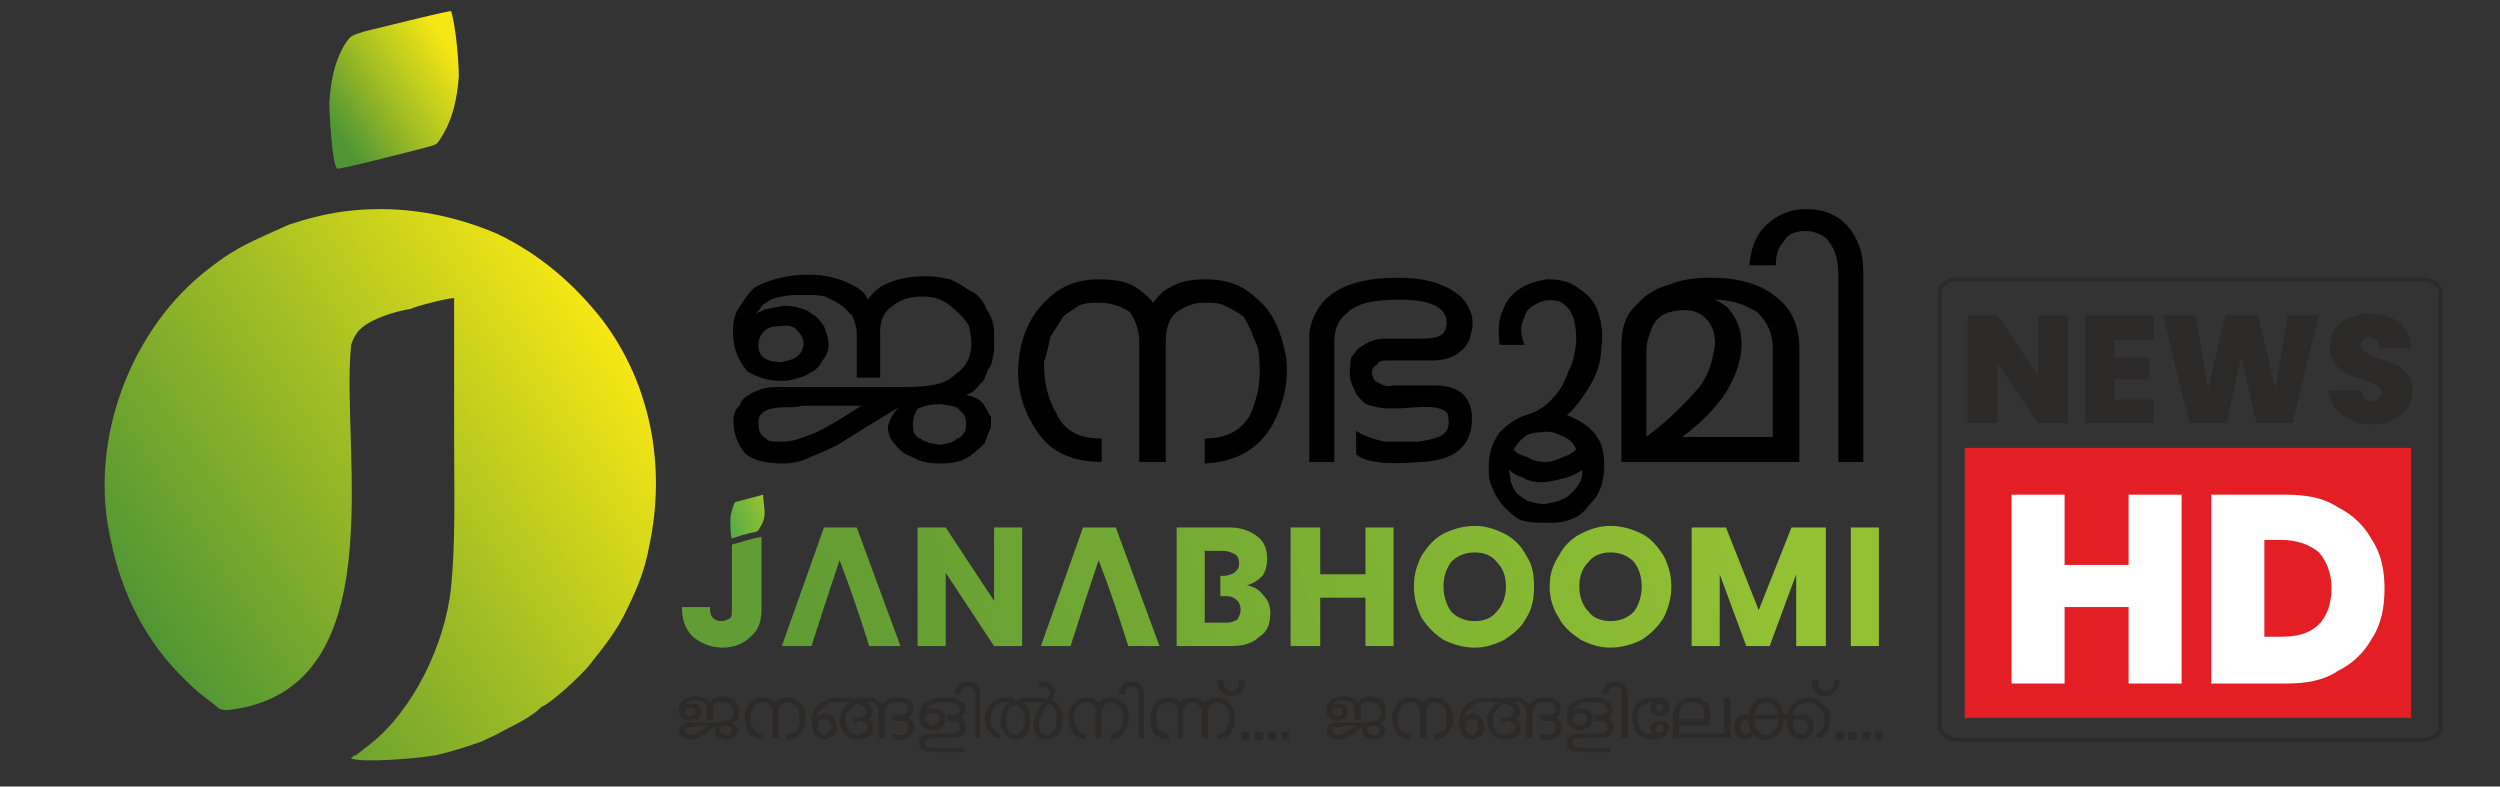 <?xml version="1.0" encoding="UTF-8"?>
<!DOCTYPE svg PUBLIC "-//W3C//DTD SVG 1.1//EN" "http://www.w3.org/Graphics/SVG/1.1/DTD/svg11.dtd">
<!-- Creator: CorelDRAW X7 -->
<svg xmlns="http://www.w3.org/2000/svg" xml:space="preserve" width="1602px" height="504px" version="1.1" style="shape-rendering:geometricPrecision; text-rendering:geometricPrecision; image-rendering:optimizeQuality; fill-rule:evenodd; clip-rule:evenodd"
viewBox="0 0 1602 504"
 xmlns:xlink="http://www.w3.org/1999/xlink">
 <rect x="0" y="0" width="1602" height="504" fill="#333333" stroke="none"/>
 <defs>
  <style type="text/css">
   <![CDATA[
    .str0 {stroke:#2B2A29;stroke-width:2.7}
    .fil0 {fill:none}
    .fil8 {fill:#E31E24}
    .fil5 {fill:black}
    .fil9 {fill:#FEFEFE;fill-rule:nonzero}
    .fil6 {fill:#2B2A29;fill-rule:nonzero}
    .fil7 {fill:#2B2A29;fill-rule:nonzero}
    .fil1 {fill:url(#id0)}
    .fil3 {fill:url(#id1)}
    .fil2 {fill:url(#id2)}
    .fil4 {fill:url(#id3)}
   ]]>
  </style>
  <linearGradient id="id0" gradientUnits="userSpaceOnUse" x1="96.68" y1="408.51" x2="390.492" y2="212.631">
   <stop offset="0" style="stop-opacity:1; stop-color:#519634"/>
   <stop offset="0.529" style="stop-opacity:1; stop-color:#A3BE24"/>
   <stop offset="1" style="stop-opacity:1; stop-color:#F5E714"/>
  </linearGradient>
  <linearGradient id="id1" gradientUnits="userSpaceOnUse" x1="533.288" y1="468.718" x2="1107.26" y2="283.023">
   <stop offset="0" style="stop-opacity:1; stop-color:#619C34"/>
   <stop offset="1" style="stop-opacity:1; stop-color:#92C133"/>
  </linearGradient>
  <linearGradient id="id2" gradientUnits="userSpaceOnUse" x1="215.087" y1="82.524" x2="289.695" y2="32.786">
   <stop offset="0" style="stop-opacity:1; stop-color:#519634"/>
   <stop offset="0.459" style="stop-opacity:1; stop-color:#A3BE24"/>
   <stop offset="1" style="stop-opacity:1; stop-color:#F5E714"/>
  </linearGradient>
  <linearGradient id="id3" gradientUnits="userSpaceOnUse" x1="467.549" y1="334.578" x2="490.006" y2="327.031">
   <stop offset="0" style="stop-opacity:1; stop-color:#5BAC45"/>
   <stop offset="1" style="stop-opacity:1; stop-color:#92C133"/>
  </linearGradient>
 </defs>
 <g id="Layer_x0020_1">
  <rect class="fil0" x="1" width="1602" height="504"/>
  <g id="_416742184704">
   <path class="fil1" d="M263 198c-7,1 -17,4 -23,7 -8,4 -12,7 -15,16 -7,68 29,222 -79,234 -5,0 -6,-1 -8,-3 -9,-7 -11,-8 -19,-16 -25,-24 -41,-55 -48,-90 -14,-60 10,-130 58,-170 22,-18 32,-21 56,-32 21,-7 38,-10 59,-10 26,0 52,6 75,16 27,13 49,32 67,55 31,41 41,94 30,145 -3,17 -9,30 -16,44 -6,12 -15,23 -23,33 -5,6 -23,23 -30,26 -6,6 -16,11 -24,15 -5,3 -8,4 -14,7 -8,3 -21,7 -30,9 -11,2 -47,5 -54,2 0,-1 0,0 1,-1 1,-1 1,-1 2,-1l9 -7c28,-22 48,-64 52,-100 3,-30 2,-62 2,-93 0,-16 0,-31 0,-47 0,-15 0,-32 0,-46 -4,0 -24,5 -28,7z"/>
   <path class="fil2" d="M289 7c3,9 5,32 5,42 -1,14 -4,27 -10,37 -5,8 -3,6 -13,9 -8,2 -54,14 -55,13 -3,-2 -5,-35 -5,-42 1,-14 3,-25 9,-36 5,-8 5,-7 14,-10 17,-4 40,-10 55,-13z"/>
   <path class="fil3" d="M488 344l0 46c0,8 -2,14 -7,18 -4,4 -10,7 -18,7 -8,0 -14,-3 -19,-7 -5,-5 -7,-11 -7,-19l18 0c0,3 0,5 2,7 1,1 3,2 5,2 3,0 4,-1 6,-2 1,-1 1,-4 1,-6l0 -41c7,-2 13,-4 19,-5zm32 70l-19 0 27 -76 21 0 28 76 -20 0c-6,-19 -12,-37 -19,-55 -6,18 -12,36 -18,55zm135 0l-18 0 -31 -47 0 47 -18 0 0 -76 18 0 31 47 0 -47 18 0 0 76zm31 0l-19 0 27 -76 21 0 28 76 -20 0c-6,-19 -12,-37 -19,-55 -6,18 -12,36 -18,55zm113 -39c5,1 8,3 11,7 3,3 4,7 4,11 0,7 -2,12 -7,15 -4,4 -10,6 -18,6l-35 0 0 -76 34 0c7,0 13,2 18,6 4,3 6,8 6,14 0,4 -1,8 -3,11 -3,3 -6,5 -10,6zm-27 -6l0 0 0 13 0 0 0 17 14 0c3,0 5,-1 7,-2 1,-2 2,-4 2,-6 0,-3 -1,-5 -2,-6 -2,-2 -4,-3 -8,-3l-3 0 0 -13 2 0c3,0 5,-1 7,-2 2,-2 3,-3 3,-6 0,-3 -1,-5 -3,-6 -2,-1 -4,-2 -7,-2l-12 0 0 16zm121 -31l0 76 -18 0 0 -31 -29 0 0 31 -19 0 0 -76 19 0 0 30 29 0 0 -30 18 0zm52 77c-7,0 -14,-2 -20,-5 -6,-4 -10,-8 -14,-14 -3,-6 -5,-13 -5,-20 0,-8 2,-14 5,-20 4,-6 8,-11 14,-14 6,-3 13,-5 20,-5 7,0 13,2 19,5 6,3 11,8 14,14 4,6 5,12 5,20 0,7 -1,14 -5,20 -3,6 -8,10 -14,14 -6,3 -12,5 -19,5zm0 -17c6,0 11,-2 14,-6 4,-4 6,-10 6,-16 0,-7 -2,-12 -6,-16 -3,-4 -8,-6 -14,-6 -6,0 -11,2 -15,6 -3,4 -5,9 -5,16 0,6 2,12 5,16 4,4 9,6 15,6zm87 17c-7,0 -13,-2 -19,-5 -6,-4 -11,-8 -14,-14 -4,-6 -6,-13 -6,-20 0,-8 2,-14 6,-20 3,-6 8,-11 14,-14 6,-3 12,-5 19,-5 7,0 14,2 20,5 6,3 10,8 14,14 3,6 5,12 5,20 0,7 -2,14 -5,20 -4,6 -8,10 -14,14 -6,3 -13,5 -20,5zm0 -17c6,0 11,-2 15,-6 3,-4 5,-10 5,-16 0,-7 -2,-12 -5,-16 -4,-4 -9,-6 -15,-6 -6,0 -11,2 -14,6 -4,4 -6,9 -6,16 0,6 2,12 6,16 3,4 8,6 14,6zm138 -60l0 76 -19 0 0 -46 -17 46 -15 0 -17 -46 0 46 -18 0 0 -76 22 0 21 53 21 -53 22 0zm34 0l0 76 -18 0 0 -76 18 0z"/>
   <path class="fil4" d="M489 317c0,3 1,9 1,11 0,4 -1,7 -3,10 -1,2 -1,2 -3,3 -3,0 -15,4 -15,4 -1,-1 -1,-10 -1,-12 0,-3 1,-6 2,-9 1,-3 1,-2 4,-3 4,-1 11,-3 15,-4z"/>
   <path class="fil5" d="M1131 145c-6,6 -9,14 -10,25l0 0 17 0c0,-6 1,-11 5,-15l0 0c2,-5 8,-7 14,-7l0 0c6,0 13,3 15,7l0 0c4,5 6,12 6,21l0 0 0 120 16 0 0 -122c0,-13 -4,-22 -10,-29l0 0c-6,-7 -15,-11 -27,-11l0 0c-10,0 -19,4 -26,11zm-647 39c-4,3 -7,8 -11,14l0 0c-3,5 -4,12 -3,20l0 0c1,8 4,14 9,20l0 0c7,4 13,6 21,6l0 0c2,0 6,0 9,-1l0 0c4,-1 7,-2 10,-4l0 0c4,-2 6,-4 8,-8l0 0c2,-2 4,-6 4,-10l0 0c0,-5 -2,-9 -3,-12l0 0c-3,-4 -4,-6 -8,-8l0 0c-2,-2 -5,-3 -9,-4l0 0c-4,-1 -6,-1 -10,-1l0 0c-3,1 -6,1 -9,2l0 0c-3,0 -4,2 -6,2l0 0c-2,1 -2,2 -2,2l0 0c0,-1 2,-3 3,-4l0 0c1,-2 2,-3 4,-4l0 0c2,-2 5,-3 10,-4l0 0c4,-1 9,-1 15,-1l0 0c4,0 9,0 13,1l0 0c3,2 7,3 9,5l0 0c4,2 5,5 8,7l0 0c1,3 3,7 3,11l0 0 0 29 15 0 0 -30c0,-7 3,-13 8,-16l0 0c5,-4 11,-6 19,-6l0 0c8,0 13,2 18,6l0 0c5,4 9,8 12,13l0 0c1,5 2,10 1,16l0 0c-1,6 -4,11 -10,15l0 0c-4,4 -9,6 -16,7l0 0c-6,1 -14,1 -26,1l0 0 -70 0c-4,0 -7,0 -11,1l0 0c-3,1 -6,2 -9,4l0 0c-2,1 -5,3 -6,7l0 0c-3,2 -4,6 -4,10l0 0c0,8 3,15 7,20l0 0c5,5 14,7 25,7l0 0c5,0 11,-1 17,-4l0 0c5,-2 12,-5 18,-8l0 0c6,-4 13,-8 19,-12l0 0c7,-4 13,-8 20,-12l0 0c-4,4 -6,8 -7,12l0 0c0,4 1,8 4,11l0 0c3,4 6,7 12,9l0 0c5,3 10,4 18,4l0 0c2,0 6,0 10,-1l0 0c4,-1 8,-3 10,-5l0 0c3,-2 5,-4 8,-7l0 0c1,-3 2,-6 4,-10l0 0c0,-2 0,-5 0,-7l0 0c-2,-2 -2,-4 -3,-5l0 0c-1,-2 -2,-4 -5,-6l0 0c-1,-1 -4,-2 -8,-3l0 0c4,-1 7,-4 9,-7l0 0c3,-2 4,-6 5,-9l0 0c3,-3 3,-8 4,-12l0 0c0,-3 0,-7 0,-11l0 0c0,-5 -1,-11 -5,-16l0 0c-2,-6 -6,-10 -11,-12l0 0c-4,-3 -8,-5 -12,-7l0 0c-5,-1 -9,-2 -15,-2l0 0c-12,0 -22,2 -30,7l0 0c-3,2 -5,4 -8,8l0 0c-1,-4 -5,-7 -11,-10l0 0c-8,-4 -17,-6 -27,-6l0 0c-13,0 -25,3 -34,8zm5 45c-2,-2 -3,-4 -3,-8l0 0c0,-3 1,-6 3,-8l0 0c2,-3 6,-4 11,-4l0 0c5,-1 9,0 11,3l0 0c3,3 4,6 4,9l0 0c-1,4 -2,6 -5,8l0 0c-3,2 -6,2 -9,3l0 0c-1,0 -1,0 -1,0l0 0c-5,0 -8,-1 -11,-3zm107 55c-2,-1 -4,-1 -6,-3l0 0c-2,0 -3,-2 -4,-3l0 0c-1,-2 -1,-4 -1,-6l0 0c0,-4 1,-7 3,-10l0 0c4,-2 8,-3 15,-3l0 0c6,1 10,1 12,4l0 0c3,2 4,5 4,8l0 0c0,3 0,5 -1,6l0 0c-1,2 -3,4 -5,4l0 0c-1,2 -3,2 -5,3l0 0c-2,0 -4,1 -5,1l0 0c-3,0 -4,-1 -7,-1zm-105 -3c-4,-2 -5,-5 -5,-10l0 0c0,-4 1,-6 5,-8l0 0c2,-1 6,-2 11,-2l0 0c4,0 9,0 12,-1l0 0c4,0 6,0 10,0l0 0c3,0 7,0 12,0l0 0 16 0 -16 10c-5,3 -12,7 -18,9l0 0c-5,2 -11,4 -16,4l0 0c-1,0 -2,0 -4,0l0 0c-2,0 -6,0 -7,-2zm348 -68l0 12 0 27 0 16 0 28 16 0 0 -38 0 -38c0,-9 2,-15 10,-21l0 0c6,-5 17,-7 32,-7l0 0c12,0 19,2 23,4l0 0c5,3 7,6 7,11l0 0c0,4 -2,7 -4,8l0 0c-4,2 -9,2 -17,2l0 0c-8,0 -14,0 -19,0l0 0c-5,0 -10,2 -13,4l0 0c-4,2 -6,5 -8,8l0 0c-1,3 -1,7 -1,11l0 0c0,3 1,6 3,10l0 0c1,3 3,5 6,8l0 0c3,2 5,2 9,3l0 0c4,1 12,1 24,0l0 0c13,-1 21,1 21,6l0 0c1,6 0,9 -4,12l0 0c-4,2 -9,3 -15,4l0 0c-5,0 -13,0 -22,0l0 0c-8,-2 -14,-4 -18,-7l0 0 0 15c5,5 18,7 42,5l0 0c23,-1 34,-12 32,-32l0 0c-2,-12 -10,-17 -24,-17l0 0 -26 0c-4,1 -7,0 -10,-2l0 0c-3,-1 -3,-3 -4,-6l0 0c0,-2 1,-4 3,-5l0 0c2,-3 4,-3 7,-3l0 0c11,0 20,0 29,0l0 0c7,0 14,-2 18,-6l0 0c5,-4 6,-8 7,-13l0 0c2,-8 -1,-16 -7,-22l0 0c-8,-7 -21,-12 -39,-12l0 0c-1,0 -1,0 -2,0l0 0c-34,0 -52,12 -56,35zm232 -31c-8,2 -16,6 -22,13l0 0c-8,7 -10,16 -10,28l0 0 0 36 0 37 114 0 0 -48 0 -13c0,-4 0,-8 0,-12l0 0c0,-13 -4,-24 -14,-32l0 0c-9,-8 -23,-13 -42,-13l0 0c-11,0 -19,1 -26,4zm37 66c5,-9 8,-19 8,-27l0 0c0,-10 -3,-17 -9,-24l0 0c-3,-2 -5,-4 -9,-5l0 0c11,0 20,3 28,8l0 0c7,7 10,14 10,23l0 0 0 25 0 32 -58 0c16,-12 25,-23 30,-32zm-53 -7l0 -16c0,-6 2,-11 4,-16l0 0c3,-6 8,-9 16,-10l0 0c9,-1 14,1 18,5l0 0c4,4 6,9 6,16l0 0c-1,10 -4,20 -10,28l0 0c-7,8 -17,19 -34,32l0 0 0 -39zm-303 -58c-7,3 -10,7 -13,11l0 0c-3,-4 -8,-8 -13,-11l0 0c-6,-3 -13,-4 -22,-4l0 0c-13,0 -24,4 -33,13l0 0c-9,8 -16,21 -18,37l0 0c-2,16 1,31 10,45l0 0c8,14 22,22 43,22l0 0 0 -15c-15,0 -24,-5 -29,-16l0 0c-6,-10 -8,-21 -8,-33l0 0c2,-6 3,-11 4,-16l0 0c3,-5 6,-9 8,-13l0 0c4,-3 7,-5 10,-7l0 0c4,-2 9,-2 13,-2l0 0c8,0 14,2 20,6l0 0c3,4 6,11 6,19l0 0 0 77 17 0 0 -77c0,-8 2,-15 7,-19l0 0c6,-4 11,-6 18,-6l0 0c6,0 9,0 13,2l0 0c4,2 8,4 12,7l0 0c2,4 5,8 6,13l0 0c3,5 4,10 4,16l0 0c1,12 -1,23 -6,34l0 0c-5,9 -14,15 -29,15l0 0 0 16c20,-1 34,-9 43,-24l0 0c8,-15 11,-29 9,-45l0 0c-3,-15 -8,-28 -18,-36l0 0c-9,-9 -19,-13 -34,-13l0 0c-7,0 -15,1 -20,4zm239 -4c-6,1 -13,3 -17,6l0 0c-5,3 -9,8 -11,14l0 0c-3,6 -3,14 -2,22l0 0 16 0c-3,-7 -3,-12 0,-18l0 0c1,-5 5,-7 9,-9l0 0c4,-2 8,-2 13,-1l0 0c4,2 7,5 9,10l0 0c2,6 2,11 2,17l0 0c-1,7 -2,13 -5,18l0 0c-2,6 -5,12 -9,16l0 0c-5,6 -10,9 -15,11l0 0c-8,2 -14,6 -20,12l0 0c-5,7 -7,14 -7,22l0 0c0,5 0,9 2,13l0 0c2,5 4,8 7,12l0 0c4,4 7,7 11,9l0 0c5,2 11,2 17,2l0 0c5,0 10,0 15,-2l0 0c6,-2 9,-5 12,-9l0 0c4,-4 6,-7 8,-12l0 0c1,-4 2,-8 2,-13l0 0c0,-8 -1,-15 -6,-21l0 0c-4,-5 -10,-9 -18,-12l0 0c6,-5 10,-11 15,-19l0 0c4,-7 7,-15 7,-23l0 0c1,-8 1,-16 -2,-24l0 0c-2,-7 -7,-12 -15,-17l0 0c-5,-3 -10,-4 -17,-4l0 0c0,0 -1,0 -1,0zm-12 114c-3,-1 -7,-2 -9,-5l0 0c2,-3 3,-5 7,-8l0 0c2,-2 6,-3 11,-3l0 0c4,-1 8,0 12,2l0 0c5,2 8,4 10,9l0 0c-2,2 -5,4 -9,5l0 0c-4,2 -7,3 -11,3l0 0c-4,0 -8,-1 -11,-3zm21 14c5,-1 10,-3 14,-6l0 0c0,2 0,4 -1,7l0 0c-1,2 -3,5 -5,7l0 0c-2,2 -4,4 -7,5l0 0c-4,2 -7,2 -11,3l0 0c-4,0 -8,-1 -11,-2l0 0c-2,-1 -5,-3 -7,-5l0 0c-2,-2 -3,-5 -4,-8l0 0c0,-2 -1,-5 -1,-7l0 0c2,2 5,4 9,5l0 0c3,2 7,3 11,3l0 0c1,0 1,0 1,0l0 0c4,0 8,-1 12,-2l0 0z"/>
   <path class="fil6" d="M454 465c-2,0 -3,0 -4,0 -1,0 -2,0 -2,0 -1,0 -2,0 -3,1 0,0 -1,0 -2,0 -1,0 -2,0 -3,0 -1,0 -1,1 -1,2 0,1 0,2 1,2 1,1 2,1 3,1 1,0 2,-1 3,-1 2,-1 3,-2 4,-2l4 -3zm15 -1c1,0 2,0 2,1 1,0 1,0 1,1 1,0 1,1 1,1 0,1 0,1 0,1 0,1 -1,2 -1,3 -1,1 -1,1 -2,2 0,0 -1,0 -2,1 -1,0 -2,0 -3,0 -1,0 -2,-1 -4,-1 -1,-1 -2,-1 -2,-2 -1,-1 -1,-2 -1,-3 0,-1 1,-2 1,-2 -1,0 -3,1 -4,2 -2,1 -3,2 -4,3 -2,1 -3,1 -5,2 -1,1 -2,1 -3,1 -3,0 -5,-1 -6,-2 -1,-1 -2,-2 -2,-4 0,-1 1,-2 1,-3 0,0 1,-1 2,-1 0,-1 1,-1 2,-1 1,0 1,0 2,0l16 0c3,0 5,-1 6,-1 2,0 3,0 4,-1 1,-1 2,-2 2,-4 0,-1 0,-2 0,-3 -1,-1 -2,-2 -3,-3 -1,-1 -2,-1 -4,-1 -2,0 -3,0 -5,1 -1,0 -1,2 -1,3l0 7 -4 0 0 -6c0,-1 0,-2 0,-3 -1,0 -1,-1 -2,-2 -1,0 -1,0 -2,-1 -1,0 -2,0 -3,0 -2,0 -3,0 -4,0 -1,1 -1,1 -2,1 0,1 -1,1 -1,1 0,1 0,1 0,1 0,0 0,0 0,0 0,0 1,-1 1,-1 1,0 2,0 2,0 1,0 2,0 3,0 1,0 1,0 2,1 1,0 1,1 1,2 1,0 1,1 1,3 0,0 0,1 -1,2 0,1 -1,1 -1,2 -1,0 -2,0 -3,0 -1,1 -1,1 -2,1 -2,0 -3,-1 -5,-2 -1,-1 -2,-2 -2,-4 0,-2 0,-4 1,-5 1,-1 2,-2 3,-3 2,-1 4,-2 7,-2 2,0 4,1 6,1 2,1 3,2 3,3 1,-1 1,-2 2,-2 1,-1 4,-2 7,-2 1,0 2,1 3,1 1,0 2,1 3,1 1,1 2,2 2,3 1,1 2,3 2,4 0,1 0,2 -1,3 0,0 0,1 0,2 -1,1 -1,2 -2,2 0,1 -1,1 -2,2zm-23 -7c0,-1 -1,-2 -1,-3 -1,0 -2,-1 -3,0 -1,0 -2,0 -2,0 -1,1 -1,2 -1,3 0,0 0,1 1,1 0,1 1,1 2,1 1,0 2,0 2,-1 1,0 1,-1 2,-1zm23 11c0,-1 0,-1 0,-2 -1,0 -2,-1 -3,-1 -2,0 -3,0 -4,1 0,0 -1,1 -1,2 0,1 1,1 1,1 0,1 0,1 1,1 0,0 1,1 1,1 1,0 1,0 1,0 1,0 1,0 2,0 0,0 1,0 1,-1 0,0 1,0 1,-1 0,0 0,0 0,-1z"/>
   <path id="1" class="fil6" d="M497 450c0,-1 1,-1 3,-2 1,-1 3,-1 5,-1 3,0 5,1 7,3 2,2 4,4 4,8 1,4 0,7 -2,10 -2,4 -5,6 -10,6l0 -4c4,0 6,-1 7,-3 1,-3 2,-5 1,-8 0,-1 0,-3 0,-4 -1,-1 -1,-2 -2,-3 -1,0 -2,-1 -3,-1 -1,-1 -1,-1 -2,-1 -2,0 -4,1 -5,2 -1,1 -1,2 -1,4l0 17 -4 0 0 -17c0,-2 -1,-3 -2,-4 -1,-1 -2,-2 -4,-2 -1,0 -2,0 -3,1 -1,0 -2,1 -2,1 -1,1 -2,2 -2,3 -1,1 -1,3 -1,4 0,3 0,5 2,8 1,2 3,3 6,3l0 4c-4,-1 -8,-2 -10,-5 -1,-4 -2,-7 -2,-11 1,-3 2,-6 4,-8 2,-2 5,-3 8,-3 2,0 3,0 5,1 1,1 2,1 3,2z"/>
   <path id="2" class="fil6" d="M556 461c1,0 2,0 2,1 1,1 1,2 1,3 1,1 1,2 0,3 0,1 0,2 -1,3 -1,1 -2,1 -3,2 -2,0 -4,1 -6,1 -2,0 -4,-1 -5,-1 -1,-1 -2,-2 -3,-3 -1,-1 -2,-2 -2,-4 -1,-1 -1,-3 -1,-4 0,-1 0,-3 1,-4 0,-1 0,-2 1,-3 0,-1 1,-2 2,-3 1,-1 2,-1 3,-2 -1,0 -2,0 -4,0 -1,-1 -2,-1 -3,0 -2,0 -3,0 -4,0 -2,0 -3,1 -4,1 -1,1 -2,2 -3,3 -1,1 -2,2 -3,3 0,0 0,1 0,1 0,1 0,1 -1,2 1,0 1,0 1,-1 0,0 0,0 1,0 0,-1 1,-1 2,-1 0,0 1,-1 2,-1 1,1 2,1 3,1 1,1 2,1 2,2 2,2 2,4 2,6 0,1 0,2 0,3 -1,1 -1,2 -2,3 -1,0 -2,1 -3,1 -1,1 -2,1 -3,1 -2,0 -4,-1 -6,-3 -1,-2 -2,-5 -2,-8 0,-5 2,-9 5,-12 2,-1 4,-2 5,-3 2,-1 4,-1 7,-1 2,0 4,0 6,0 2,0 4,1 6,1 1,-1 2,-1 3,-1 1,0 2,0 3,0 3,0 5,0 6,1 2,1 3,2 4,3 1,0 1,-1 2,-1 0,-1 1,-1 2,-2 1,-1 3,-1 6,-1 4,0 7,1 9,2 1,2 1,3 1,5 0,2 0,3 -1,4 0,1 -1,2 -2,2 1,0 2,1 3,3 0,1 1,2 1,3 0,1 -1,2 -1,3 0,1 -1,2 -2,3 0,0 -1,1 -2,1 -1,1 -3,1 -4,1 -1,0 -2,0 -3,0 -1,0 -1,0 -2,-1l0 -3c0,0 0,0 0,0 1,0 1,0 2,0 0,1 1,1 1,1 1,0 1,0 2,0 2,0 3,-1 4,-2 1,-1 1,-2 1,-3 0,-3 -2,-4 -5,-4l-5 0 0 -4 4 0c2,0 3,0 4,-1 1,0 2,-1 2,-2 0,-2 -1,-3 -2,-4 -1,-1 -3,-1 -5,-1 -3,0 -4,0 -6,2 -1,1 -2,3 -2,5l0 16 -4 0 0 -16c0,-1 0,-2 0,-3 -1,-1 -1,-2 -2,-2 0,-1 -1,-1 -2,-2 -1,0 -2,0 -3,0 0,0 -1,0 -1,0 0,0 0,0 0,0 -1,0 -1,0 -1,0 0,0 0,0 -1,0 1,0 2,0 3,1 1,0 2,1 2,2 1,1 1,2 1,3 0,2 0,3 -1,4 -1,0 -1,0 -2,1zm-23 5c0,-1 -1,-3 -2,-4 0,-1 -1,-1 -3,-1 -1,0 -2,0 -3,1 -1,1 -1,2 -1,4 0,1 0,2 1,3 1,1 2,2 3,2 1,0 3,-1 3,-2 1,-1 2,-2 2,-3zm23 1c0,-1 0,-2 -1,-3 0,0 -1,-1 -2,-1 0,0 -1,-1 -2,-1 -1,0 -2,1 -2,1l-2 0 0 -3c1,0 3,0 4,0 1,0 2,-1 2,-1 1,0 1,-1 2,-1 0,-1 0,-1 0,-2 0,0 0,-1 0,-1 0,-1 -1,-1 -1,-2 -1,-1 -1,-1 -2,-1 -1,-1 -2,-1 -3,-1 -1,1 -3,1 -4,3 -1,1 -2,3 -3,4 0,2 0,4 0,5 0,2 1,4 2,5 0,1 1,2 2,2 1,0 2,1 3,1 1,0 2,0 2,-1 1,0 2,0 2,0 1,0 2,-1 2,-1 1,-1 1,-2 1,-2z"/>
   <path id="3" class="fil6" d="M619 466c0,3 -1,4 -3,6 -2,1 -5,1 -9,1l0 0 -4 0 -4 0c-3,0 -4,0 -5,1 -1,1 -2,1 -1,3 0,1 2,2 4,2l21 0 0 3 -21 0c-3,0 -5,-1 -6,-2 -2,-1 -2,-2 -2,-4 0,-2 0,-3 2,-4 1,-2 3,-2 6,-2l10 0c3,0 5,0 7,-1 1,-1 1,-2 1,-3 0,-3 -2,-4 -5,-4l-3 0 0 -4c3,1 5,0 6,0 1,-1 2,-2 2,-3 0,-2 -1,-3 -3,-4 -1,-1 -4,-1 -7,-1 -3,0 -5,0 -6,1 -2,0 -3,1 -4,2 -1,1 -2,2 -2,3 0,-1 1,-1 2,-2 1,0 2,0 3,0 3,0 5,0 6,2 1,1 2,3 2,5 0,2 -1,4 -3,5 -1,1 -3,2 -6,2 -2,0 -4,-1 -6,-3 -1,-1 -2,-4 -2,-6 0,-4 2,-7 4,-9 3,-2 7,-3 12,-3 2,0 4,0 6,0 1,1 3,1 4,2 1,1 2,1 3,2 0,1 1,2 1,4 0,1 -1,2 -1,2 -1,2 -2,3 -3,3 2,0 3,1 3,3 1,1 1,2 1,3zm-17 -5c0,-1 0,-2 -1,-3 -1,-1 -2,-1 -4,-1 -1,0 -2,0 -3,1 0,1 -1,2 -1,3 0,1 1,2 1,2 1,1 2,2 3,2 2,0 3,-1 4,-2 1,0 1,-1 1,-2z"/>
   <path id="4" class="fil6" d="M628 473l-3 0 0 -27c0,-2 -1,-3 -1,-4 -1,-2 -2,-2 -4,-2 -1,0 -3,0 -3,1 -1,1 -2,2 -2,4l-3 0c0,-3 1,-4 2,-6 2,-2 4,-2 6,-2 3,0 5,0 6,2 2,2 2,4 2,7l0 27z"/>
   <path id="5" class="fil6" d="M671 448c0,-1 0,-1 1,-2 0,0 1,-1 1,-2 -1,-1 -1,-2 -2,-3 0,0 -1,-1 -2,-1 -1,0 -2,0 -3,1l0 -4c1,0 1,0 1,0 1,0 1,0 2,0 1,0 1,0 2,0 1,1 2,1 3,2 0,0 1,1 2,2 0,1 0,2 0,3 0,0 0,1 -1,2 0,1 0,2 -1,3 1,0 3,1 4,2 0,1 1,2 2,3 0,1 0,3 1,4 0,1 0,2 0,4 0,1 0,3 -1,4 0,2 -1,3 -1,4 -1,1 -2,2 -4,3 -1,1 -2,1 -4,1 -2,0 -4,-1 -5,-1 -1,-1 -2,-2 -3,-4 0,-1 -1,-2 -1,-4 0,-2 1,-3 1,-5 1,-2 1,-4 2,-5 1,-2 2,-3 4,-5 -1,0 -2,0 -3,0 -2,0 -3,0 -4,0 -1,0 -3,0 -4,0 -1,0 -2,0 -3,0 1,1 2,1 3,2 0,1 1,2 1,3 1,1 1,2 1,4 0,1 0,2 0,3 0,1 0,3 0,4 -1,2 -1,3 -2,4 -1,1 -2,2 -3,3 -1,1 -2,1 -4,1 -2,0 -4,-1 -5,-2 -1,-1 -3,-2 -3,-3 -1,-2 -2,-4 -2,-5 0,-2 0,-4 1,-6 0,-2 1,-3 2,-5 1,-1 2,-2 3,-3 -1,0 -3,0 -4,0 -2,0 -3,1 -5,2 -1,1 -2,2 -2,3 -1,2 -1,3 -1,5 0,2 0,3 0,5 1,1 2,2 3,3 1,1 2,2 3,2l0 3c-1,0 -3,0 -4,-1 -1,-1 -2,-2 -3,-3 -1,-1 -2,-2 -2,-4 0,-1 -1,-3 -1,-4 0,-2 1,-4 1,-6 1,-1 2,-3 3,-4 1,-1 2,-2 4,-3 2,-1 3,-1 6,-1 0,0 2,0 3,0 1,0 2,1 3,2 1,-1 3,-1 5,-2 1,0 3,0 5,0 2,0 3,0 5,0 2,0 3,0 5,1zm-14 14c0,-1 0,-2 -1,-3 0,-2 0,-3 -1,-4 0,-1 -1,-1 -2,-2 0,-1 -1,-1 -2,-1 -1,0 -2,0 -3,1 -1,1 -1,1 -2,2 0,1 -1,2 -1,4 0,1 0,2 0,3 0,2 0,3 0,4 1,1 1,2 2,3 0,0 1,1 2,1 0,0 1,1 2,1 1,0 1,-1 2,-1 1,-1 2,-1 2,-2 1,-1 1,-2 1,-3 1,-1 1,-2 1,-3zm20 0c0,-1 0,-2 0,-3 0,-1 0,-3 -1,-4 0,-1 -1,-1 -1,-2 -1,-1 -2,-2 -3,-2 -1,1 -2,2 -3,3 0,1 -1,3 -1,4 -1,1 -1,2 -2,3 0,1 0,2 0,3 0,2 0,4 1,5 1,1 3,2 5,2 0,0 1,-1 2,-1 0,-1 1,-1 2,-2 0,-1 1,-2 1,-3 0,-1 0,-2 0,-3z"/>
   <path id="6" class="fil6" d="M704 450c1,-1 2,-1 3,-2 1,-1 3,-1 5,-1 3,0 5,1 7,3 3,2 4,4 4,8 1,4 0,7 -2,10 -2,4 -5,6 -9,6l0 -4c3,0 5,-1 6,-3 1,-3 2,-5 2,-8 0,-1 -1,-3 -1,-4 0,-1 -1,-2 -2,-3 -1,0 -1,-1 -2,-1 -1,-1 -2,-1 -3,-1 -2,0 -3,1 -4,2 -1,1 -2,2 -2,4l0 17 -4 0 0 -17c0,-2 0,-3 -1,-4 -2,-1 -3,-2 -5,-2 -1,0 -2,0 -3,1 -1,0 -1,1 -2,1 -1,1 -1,2 -2,3 0,1 -1,3 -1,4 0,3 1,5 2,8 1,2 3,3 6,3l0 4c-4,-1 -7,-2 -9,-5 -2,-4 -3,-7 -2,-11 0,-3 1,-6 4,-8 2,-2 4,-3 7,-3 2,0 4,0 5,1 1,1 2,1 3,2z"/>
   <path id="7" class="fil6" d="M733 473l-3 0 0 -27c0,-2 -1,-3 -1,-4 -1,-2 -2,-2 -4,-2 -1,0 -2,0 -3,1 -1,1 -1,2 -1,4l-4 0c0,-3 1,-4 2,-6 2,-2 4,-2 6,-2 3,0 5,0 6,2 2,2 2,4 2,7l0 27z"/>
   <path id="8" class="fil6" d="M764 450c-1,0 -3,1 -4,2 -1,1 -2,2 -2,4l0 17 -3 0 0 -17c0,-2 -1,-3 -2,-4 -1,-1 -3,-2 -4,-2 -1,0 -2,0 -3,1 -1,0 -2,1 -3,1 0,1 -1,2 -1,3 -1,1 -1,3 -1,4 0,3 0,5 1,8 2,2 4,3 7,3l0 4c-5,0 -8,-2 -10,-5 -2,-4 -2,-7 -2,-11 1,-3 2,-6 4,-8 2,-2 5,-3 8,-3 2,0 3,0 5,1 1,1 2,1 2,2 1,-1 2,-1 3,-2 2,-1 3,-1 5,-1 2,0 4,0 5,1 1,1 2,1 3,2 1,-1 2,-1 3,-2 1,-1 3,-1 5,-1 3,0 5,1 7,3 3,2 4,5 4,8 1,4 0,7 -2,11 -2,3 -5,5 -9,5l0 -4c3,0 5,-1 6,-3 1,-3 2,-5 2,-8 0,-1 -1,-3 -1,-4 -1,-1 -1,-2 -2,-3 -1,0 -1,-1 -2,-1 -1,-1 -2,-1 -3,-1 -2,0 -3,1 -4,2 -2,1 -2,2 -2,4l0 17 -4 0 0 -17c0,-2 0,-3 -2,-4 -1,-1 -2,-2 -4,-2z"/>
   <path id="9" class="fil6" d="M798 436c0,3 -1,5 -2,7 -2,2 -4,3 -7,3 -2,0 -4,-1 -6,-2 0,-1 -1,-1 -1,-2 -1,0 -1,-1 -1,-2 -1,-1 -1,-1 -1,-2 0,-1 0,-1 0,-2l4 0c0,1 0,1 0,2 0,1 1,2 1,2 0,1 1,2 2,2 0,0 1,1 2,1 2,0 3,-1 4,-2 1,-1 1,-3 1,-5l4 0z"/>
   <path id="10" class="fil6" d="M801 471c0,1 0,2 -1,3 0,0 -1,0 -2,0 -1,0 -1,0 -2,0 0,-1 -1,-2 -1,-3 0,0 1,-1 1,-2 1,0 1,0 2,0 1,0 2,0 2,0 1,1 1,2 1,2z"/>
   <path id="11" class="fil6" d="M810 471c0,1 -1,2 -1,3 -1,0 -2,0 -2,0 -1,0 -2,0 -2,0 -1,-1 -1,-2 -1,-3 0,0 0,-1 1,-2 0,0 1,0 2,0 0,0 1,0 2,0 0,1 1,2 1,2z"/>
   <path id="12" class="fil6" d="M818 471c0,1 0,2 -1,3 0,0 -1,0 -2,0 -1,0 -1,0 -2,0 0,-1 -1,-2 -1,-3 0,0 1,-1 1,-2 1,0 1,0 2,0 1,0 2,0 2,0 1,1 1,2 1,2z"/>
   <path id="13" class="fil6" d="M826 471c0,1 0,2 0,3 -1,0 -2,0 -2,0 -1,0 -2,0 -2,0 -1,-1 -1,-2 -1,-3 0,0 0,-1 1,-2 0,0 1,0 2,0 0,0 1,0 2,0 0,1 0,2 0,2z"/>
   <path id="14" class="fil6" d="M869 465c-2,0 -3,0 -4,0 -1,0 -2,0 -3,0 0,0 -1,0 -2,1 -1,0 -1,0 -3,0 -1,0 -1,0 -2,0 -1,0 -1,1 -1,2 0,1 0,2 1,2 1,1 1,1 3,1 1,0 2,-1 3,-1 2,-1 3,-2 4,-2l4 -3zm15 -1c1,0 2,0 2,1 1,0 1,0 1,1 0,0 1,1 1,1 0,1 0,1 0,1 0,1 -1,2 -1,3 -1,1 -1,1 -2,2 -1,0 -1,0 -2,1 -1,0 -2,0 -3,0 -1,0 -3,-1 -4,-1 -1,-1 -2,-1 -2,-2 -1,-1 -1,-2 -1,-3 0,-1 0,-2 1,-2 -1,0 -3,1 -4,2 -2,1 -3,2 -4,3 -2,1 -3,1 -5,2 -1,1 -2,1 -4,1 -2,0 -4,-1 -5,-2 -1,-1 -2,-2 -2,-4 0,-1 1,-2 1,-3 0,0 1,-1 2,-1 0,-1 1,-1 2,-1 0,0 1,0 2,0l16 0c3,0 5,-1 6,-1 2,0 3,0 4,-1 1,-1 2,-2 2,-4 0,-1 0,-2 -1,-3 0,-1 -1,-2 -2,-3 -1,-1 -3,-1 -4,-1 -2,0 -3,0 -5,1 -1,0 -1,2 -1,3l0 7 -4 0 0 -6c0,-1 0,-2 -1,-3 0,0 0,-1 -1,-2 -1,0 -2,0 -2,-1 -1,0 -2,0 -3,0 -2,0 -3,0 -4,0 -1,1 -2,1 -2,1 0,1 -1,1 -1,1 0,1 -1,1 -1,1 0,0 1,0 1,0 0,0 1,-1 1,-1 1,0 2,0 2,0 1,0 2,0 3,0 0,0 1,0 2,1 0,0 1,1 1,2 1,0 1,1 1,3 0,0 0,1 -1,2 0,1 -1,1 -2,2 0,0 -1,0 -2,0 -1,1 -1,1 -2,1 -2,0 -3,-1 -5,-2 -1,-1 -2,-2 -2,-4 0,-2 0,-4 1,-5 1,-1 1,-2 3,-3 2,-1 4,-2 7,-2 2,0 4,1 6,1 2,1 3,2 3,3 1,-1 1,-2 2,-2 1,-1 4,-2 7,-2 1,0 2,1 3,1 1,0 2,1 3,1 1,1 2,2 2,3 1,1 1,3 1,4 1,1 0,2 0,3 0,0 0,1 0,2 -1,1 -1,2 -2,2 0,1 -1,1 -2,2zm-24 -7c1,-1 0,-2 0,-3 -1,0 -2,-1 -3,0 -1,0 -2,0 -3,0 0,1 0,2 0,3 0,0 0,1 1,1 0,1 1,1 2,1 1,0 2,0 2,-1 1,0 1,-1 1,-1zm24 11c0,-1 0,-1 -1,-2 0,0 -1,-1 -3,-1 -1,0 -2,0 -3,1 0,0 -1,1 -1,2 0,1 0,1 1,1 0,1 0,1 1,1 0,0 1,1 1,1 0,0 1,0 1,0 1,0 1,0 2,0 0,0 1,0 1,-1 0,0 1,0 1,-1 0,0 0,0 0,-1z"/>
   <path id="15" class="fil6" d="M912 450c0,-1 1,-1 3,-2 1,-1 3,-1 4,-1 4,0 6,1 8,3 2,2 3,4 4,8 1,4 0,7 -2,10 -2,4 -5,6 -10,6l0 -4c3,0 6,-1 7,-3 1,-3 1,-5 1,-8 0,-1 0,-3 0,-4 -1,-1 -2,-2 -2,-3 -1,0 -2,-1 -3,-1 -1,-1 -2,-1 -3,-1 -1,0 -3,1 -4,2 -1,1 -1,2 -1,4l0 17 -4 0 0 -17c0,-2 -1,-3 -2,-4 -1,-1 -2,-2 -4,-2 -1,0 -2,0 -3,1 -1,0 -2,1 -2,1 -1,1 -2,2 -2,3 -1,1 -1,3 -1,4 0,3 0,5 1,8 2,2 4,3 7,3l0 4c-5,-1 -8,-2 -10,-5 -2,-4 -2,-7 -2,-11 1,-3 2,-6 4,-8 2,-2 5,-3 8,-3 2,0 3,0 5,1 1,1 2,1 3,2z"/>
   <path id="16" class="fil6" d="M971 461c1,0 2,0 2,1 1,1 1,2 1,3 1,1 1,2 0,3 0,1 0,2 -1,3 -1,1 -2,1 -3,2 -2,0 -4,1 -6,1 -2,0 -4,-1 -5,-1 -1,-1 -3,-2 -3,-3 -1,-1 -2,-2 -2,-4 -1,-1 -1,-3 -1,-4 0,-1 0,-3 0,-4 1,-1 1,-2 2,-3 0,-1 1,-2 2,-3 1,-1 2,-1 3,-2 -1,0 -2,0 -4,0 -1,-1 -2,-1 -4,0 -1,0 -2,0 -3,0 -2,0 -3,1 -4,1 -1,1 -2,2 -3,3 -1,1 -2,2 -3,3 0,0 0,1 0,1 0,1 -1,1 -1,2 0,0 1,0 1,-1 0,0 0,0 1,0 0,-1 1,-1 1,-1 1,0 2,-1 3,-1 1,1 2,1 3,1 1,1 2,1 2,2 2,2 2,4 2,6 0,1 0,2 0,3 -1,1 -1,2 -2,3 -1,0 -2,1 -3,1 -1,1 -2,1 -3,1 -2,0 -4,-1 -6,-3 -1,-2 -2,-5 -2,-8 0,-5 2,-9 5,-12 2,-1 3,-2 5,-3 2,-1 4,-1 6,-1 3,0 5,0 7,0 2,0 4,1 6,1 1,-1 2,-1 3,-1 1,0 2,0 3,0 3,0 5,0 6,1 2,1 3,2 4,3 1,0 1,-1 2,-1 0,-1 1,-1 2,-2 1,-1 3,-1 6,-1 4,0 7,1 8,2 2,2 2,3 2,5 0,2 0,3 -1,4 0,1 -1,2 -2,2 1,0 2,1 3,3 0,1 1,2 1,3 0,1 -1,2 -1,3 0,1 -1,2 -2,3 -1,0 -1,1 -2,1 -2,1 -3,1 -4,1 -1,0 -2,0 -3,0 -1,0 -2,0 -2,-1l0 -3c0,0 0,0 0,0 1,0 1,0 2,0 0,1 1,1 1,1 1,0 1,0 2,0 2,0 3,-1 4,-2 1,-1 1,-2 1,-3 0,-3 -2,-4 -5,-4l-5 0 0 -4 4 0c2,0 3,0 4,-1 1,0 2,-1 2,-2 0,-2 -1,-3 -2,-4 -1,-1 -3,-1 -5,-1 -3,0 -4,0 -6,2 -1,1 -2,3 -2,5l0 16 -4 0 0 -16c0,-1 0,-2 0,-3 -1,-1 -1,-2 -2,-2 -1,-1 -1,-1 -2,-2 -1,0 -2,0 -3,0 0,0 -1,0 -1,0 0,0 0,0 -1,0 0,0 0,0 0,0 0,0 -1,0 -1,0 1,0 2,0 3,1 1,0 2,1 2,2 1,1 1,2 1,3 0,2 -1,3 -1,4 -1,0 -1,0 -2,1zm-24 5c0,-1 0,-3 -1,-4 -1,-1 -2,-1 -3,-1 -1,0 -2,0 -3,1 -1,1 -1,2 -1,4 0,1 0,2 1,3 1,1 2,2 3,2 1,0 3,-1 3,-2 1,-1 1,-2 1,-3zm24 1c0,-1 0,-2 -1,-3 0,0 -1,-1 -2,-1 0,0 -1,-1 -2,-1 -1,0 -2,1 -2,1l-2 0 0 -3c1,0 3,0 4,0 1,0 2,-1 2,-1 1,0 1,-1 1,-1 1,-1 1,-1 1,-2 0,0 0,-1 0,-1 -1,-1 -1,-1 -1,-2 -1,-1 -1,-1 -2,-1 -1,-1 -2,-1 -3,-1 -2,1 -3,1 -4,3 -1,1 -2,3 -3,4 0,2 0,4 0,5 0,2 1,4 1,5 1,1 2,2 3,2 1,0 2,1 3,1 1,0 1,0 2,-1 1,0 2,0 2,0 1,0 2,-1 2,-1 0,-1 1,-2 1,-2z"/>
   <path id="17" class="fil6" d="M1034 466c0,3 -1,4 -3,6 -2,1 -5,1 -9,1l0 0 -4 0 -4 0c-3,0 -5,0 -6,1 -1,1 -1,1 0,3 0,1 2,2 4,2l20 0 0 3 -20 0c-3,0 -5,-1 -6,-2 -2,-1 -2,-2 -2,-4 0,-2 0,-3 2,-4 1,-2 3,-2 6,-2l10 0c3,0 5,0 7,-1 1,-1 1,-2 1,-3 0,-3 -2,-4 -5,-4l-3 0 0 -4c3,1 5,0 6,0 1,-1 2,-2 2,-3 0,-2 -1,-3 -3,-4 -2,-1 -4,-1 -7,-1 -3,0 -5,0 -7,1 -1,0 -2,1 -3,2 -1,1 -2,2 -2,3 0,-1 1,-1 2,-2 1,0 2,0 3,0 3,0 5,0 6,2 1,1 2,3 2,5 -1,2 -1,4 -3,5 -2,1 -3,2 -6,2 -2,0 -4,-1 -6,-3 -1,-1 -2,-4 -2,-6 0,-4 1,-7 4,-9 3,-2 7,-3 12,-3 2,0 4,0 5,0 2,1 4,1 5,2 1,1 2,1 2,2 1,1 1,2 2,4 -1,1 -1,2 -1,2 -1,2 -2,3 -3,3 1,0 3,1 3,3 1,1 1,2 1,3zm-17 -5c0,-1 0,-2 -1,-3 -1,-1 -2,-1 -4,-1 -1,0 -2,0 -3,1 0,1 -1,2 -1,3 0,1 0,2 1,2 1,1 2,2 3,2 2,0 3,-1 4,-2 1,0 1,-1 1,-2z"/>
   <path id="18" class="fil6" d="M1043 473l-4 0 0 -27c0,-2 0,-3 0,-4 -1,-2 -3,-2 -4,-2 -2,0 -3,0 -3,1 -1,1 -2,2 -2,4l-3 0c0,-3 1,-4 2,-6 2,-2 4,-2 6,-2 2,0 4,0 6,2 1,2 2,4 2,7l0 27z"/>
   <path id="19" class="fil6" d="M1069 467c0,2 -1,4 -2,5 -2,1 -5,2 -8,2 -2,0 -4,-1 -6,-1 -1,-1 -3,-2 -4,-3 -1,-1 -2,-3 -2,-5 -1,-1 -1,-3 -1,-5 0,-4 1,-7 3,-9 2,-2 3,-3 5,-3 1,-1 3,-1 5,-1 3,0 6,0 8,1 2,2 3,3 3,5 0,2 -1,3 -2,4 -1,1 -2,2 -4,2 -2,0 -3,-1 -4,-1 -1,-1 -2,-2 -2,-3 0,-1 0,-2 0,-3 0,-1 1,-2 2,-2 -7,0 -11,4 -11,10 0,2 1,3 1,5 1,1 1,2 2,3 1,1 2,2 3,2 1,0 2,0 4,0 -1,-1 -1,-2 -1,-3 -1,-1 0,-2 0,-2 1,-1 1,-2 2,-2 1,-1 3,-1 4,-1 2,0 3,0 4,1 1,1 2,3 1,4zm-3 -14c0,0 0,-1 -1,-1 0,-1 -1,-1 -1,-1 -1,0 -2,0 -2,0 -1,1 -1,2 -1,2 0,1 0,2 1,2 0,1 1,1 2,1 0,0 1,0 1,-1 1,0 1,-1 1,-2zm0 14c0,-1 0,-1 -1,-2 0,0 -1,-1 -1,-1 -1,0 -2,1 -2,1 -1,1 -1,1 -1,2 0,1 0,2 1,2 0,0 1,1 1,1 1,0 2,-1 2,-1 1,0 1,-1 1,-2z"/>
   <path id="20" class="fil6" d="M1109 473l-37 0 0 -12c0,-1 0,-3 0,-4 0,0 0,-1 1,-2 0,-1 0,-2 1,-3 0,-1 1,-1 2,-2 1,-1 2,-2 3,-2 2,-1 3,-1 5,-1 2,0 3,0 5,0 1,1 3,2 4,3 1,0 2,2 2,3 1,1 1,3 1,4l0 8 -20 0 0 5 29 0 0 -23 4 0 0 26zm-17 -12c0,-1 0,-2 0,-2 0,-1 0,-1 0,-2 0,-1 0,-1 0,-2 0,-1 -1,-2 -1,-2 -1,-1 -2,-2 -3,-2 -1,-1 -2,-1 -4,-1 -3,0 -4,1 -6,2 -1,2 -2,4 -2,7l0 2 16 0z"/>
   <path id="21" class="fil6" d="M1143 461c0,2 0,4 -1,5 0,2 -1,3 -2,4 -1,1 -2,2 -4,3 -1,0 -3,1 -4,1 -2,0 -4,0 -5,-1 -1,-1 -3,-2 -4,-3 0,1 0,2 -1,3 -1,0 -2,1 -4,1 -1,0 -2,0 -2,-1 -1,0 -2,-1 -3,-1 0,-1 -1,-2 -1,-3 0,-1 -1,-2 -1,-3 0,-1 1,-2 1,-3 0,-1 0,-2 1,-3 1,0 1,-1 2,-2 1,0 2,0 4,0l2 0c0,-2 0,-3 1,-5 0,-1 1,-2 2,-3 1,-1 2,-2 4,-2 1,-1 2,-1 4,-1 1,0 3,0 4,1 1,0 3,1 3,2 1,1 2,2 3,3 0,2 1,3 1,5l3 0c0,-2 0,-3 1,-5 1,-1 2,-2 3,-3 1,-1 3,-2 4,-2 2,-1 3,-1 5,-1 4,0 8,2 10,5 3,2 4,5 4,9 0,1 0,2 -1,4 0,1 0,2 -1,4 -1,1 -2,2 -3,3 -1,1 -2,1 -4,1l0 -3c1,-1 3,-1 4,-3 0,-1 1,-2 1,-3 0,-2 0,-3 0,-5 0,-1 -1,-3 -2,-4 -1,-1 -2,-2 -3,-3 -1,-1 -3,-2 -4,-2 -2,0 -3,0 -4,1 -2,0 -3,1 -4,1 0,1 -1,2 -2,3 0,1 -1,2 -1,3l5 0c2,0 4,0 5,1 2,1 3,3 3,5 0,1 0,1 0,2 0,2 0,4 -2,6 -2,1 -4,2 -6,2 -2,0 -5,-1 -6,-3 -2,-2 -3,-5 -3,-10l-2 0zm16 4c-1,-1 -1,-3 -2,-3 -1,0 -1,-1 -2,-1 0,0 -1,0 -2,0l-4 0c0,1 0,2 0,3 0,1 0,2 1,3 0,1 1,2 1,3 1,0 2,0 3,0 1,0 2,0 3,0 1,-1 1,-2 1,-3 1,0 1,-1 1,-2zm-37 3c-1,-1 -1,-2 -1,-3 -1,-2 -1,-3 -1,-4l-1 0c-1,0 -2,1 -3,2 -1,1 -1,2 -1,3 0,1 0,2 1,3 1,1 2,2 3,2 0,0 1,-1 2,-1 0,-1 1,-2 1,-2zm17 -10c0,-2 0,-3 -1,-4 0,-1 -1,-2 -2,-3 -1,0 -2,-1 -4,-1 -2,0 -4,1 -5,2 -1,1 -2,3 -3,6l15 0zm-15 3c0,3 1,6 2,7 2,2 4,3 6,3 1,0 2,-1 3,-1 1,-1 2,-2 2,-2 1,-1 2,-2 2,-4 0,-1 1,-2 1,-3l-16 0z"/>
   <path id="22" class="fil6" d="M1179 436c0,3 -1,5 -3,7 -1,2 -3,3 -6,3 -3,0 -5,-1 -6,-2 -1,-1 -1,-1 -2,-2 0,0 0,-1 -1,-2 0,-1 0,-1 0,-2 0,-1 0,-1 0,-2l4 0c0,1 0,1 0,2 0,1 0,2 1,2 0,1 1,2 1,2 1,0 2,1 3,1 2,0 3,-1 4,-2 1,-1 1,-3 1,-5l4 0z"/>
   <path id="23" class="fil6" d="M1182 471c0,1 -1,2 -1,3 -1,0 -1,0 -2,0 -1,0 -2,0 -2,0 -1,-1 -1,-2 -1,-3 0,0 0,-1 1,-2 0,0 1,0 2,0 1,0 1,0 2,0 0,1 1,2 1,2z"/>
   <path id="24" class="fil6" d="M1190 471c0,1 0,2 -1,3 0,0 -1,0 -2,0 0,0 -1,0 -2,0 0,-1 -1,-2 -1,-3 0,0 1,-1 1,-2 1,0 2,0 2,0 1,0 2,0 2,0 1,1 1,2 1,2z"/>
   <path id="25" class="fil6" d="M1199 471c0,1 -1,2 -1,3 -1,0 -1,0 -2,0 -1,0 -2,0 -2,0 -1,-1 -1,-2 -1,-3 0,0 0,-1 1,-2 0,0 1,0 2,0 1,0 1,0 2,0 0,1 1,2 1,2z"/>
   <path id="26" class="fil6" d="M1207 471c0,1 0,2 -1,3 0,0 -1,0 -2,0 0,0 -1,0 -2,0 0,-1 -1,-2 -1,-3 0,0 1,-1 1,-2 1,0 1,0 2,0 1,0 2,0 2,0 1,1 1,2 1,2z"/>
   <rect class="fil0 str0" x="1243" y="179" width="321" height="295" rx="12" ry="8"/>
   <polygon class="fil7" points="1325,271 1306,271 1280,233 1280,271 1261,271 1261,202 1280,202 1306,241 1306,202 1325,202 "/>
   <polygon id="1" class="fil7" points="1355,218 1355,229 1377,229 1377,243 1355,243 1355,256 1380,256 1380,271 1336,271 1336,202 1380,202 1380,218 "/>
   <polygon id="2" class="fil7" points="1486,202 1469,271 1446,271 1436,229 1427,271 1403,271 1386,202 1407,202 1415,249 1426,202 1447,202 1458,249 1466,202 "/>
   <path id="3" class="fil7" d="M1521 272c-8,0 -15,-2 -20,-6 -5,-4 -8,-9 -9,-16l21 0c0,2 1,4 2,5 1,1 3,2 5,2 2,0 3,-1 4,-2 1,-1 2,-2 2,-3 0,-2 -1,-4 -3,-5 -2,-1 -5,-2 -9,-4 -5,-1 -8,-3 -11,-4 -3,-1 -5,-4 -7,-6 -2,-3 -3,-6 -3,-11 0,-4 1,-8 3,-11 2,-3 5,-6 9,-7 4,-2 9,-3 13,-3 8,0 15,2 20,6 4,4 7,9 7,16l-20 0c-1,-3 -1,-4 -2,-5 -2,-1 -3,-2 -5,-2 -1,0 -3,1 -4,2 0,0 -1,2 -1,3 0,2 1,3 2,4 1,1 2,1 3,2 2,1 4,2 7,3 4,1 8,3 11,4 3,2 5,4 7,6 2,3 3,6 3,10 0,4 -1,8 -3,11 -2,4 -5,6 -9,8 -4,2 -8,3 -13,3z"/>
   <rect class="fil8" x="1259" y="287" width="286" height="173"/>
   <polygon class="fil9" points="1398,317 1398,438 1364,438 1364,389 1323,389 1323,438 1289,438 1289,317 1323,317 1323,362 1364,362 1364,317 "/>
   <path id="1" class="fil9" d="M1465 317c13,0 24,2 33,8 10,5 17,12 22,21 6,9 8,20 8,31 0,12 -2,23 -8,32 -5,9 -12,16 -22,21 -9,6 -20,8 -33,8l-48 0 0 -121 48 0zm-3 91c10,0 18,-2 24,-8 5,-5 8,-13 8,-23 0,-10 -3,-17 -8,-23 -6,-5 -14,-8 -24,-8l-11 0 0 62 11 0z"/>
  </g>
 </g>
</svg>
